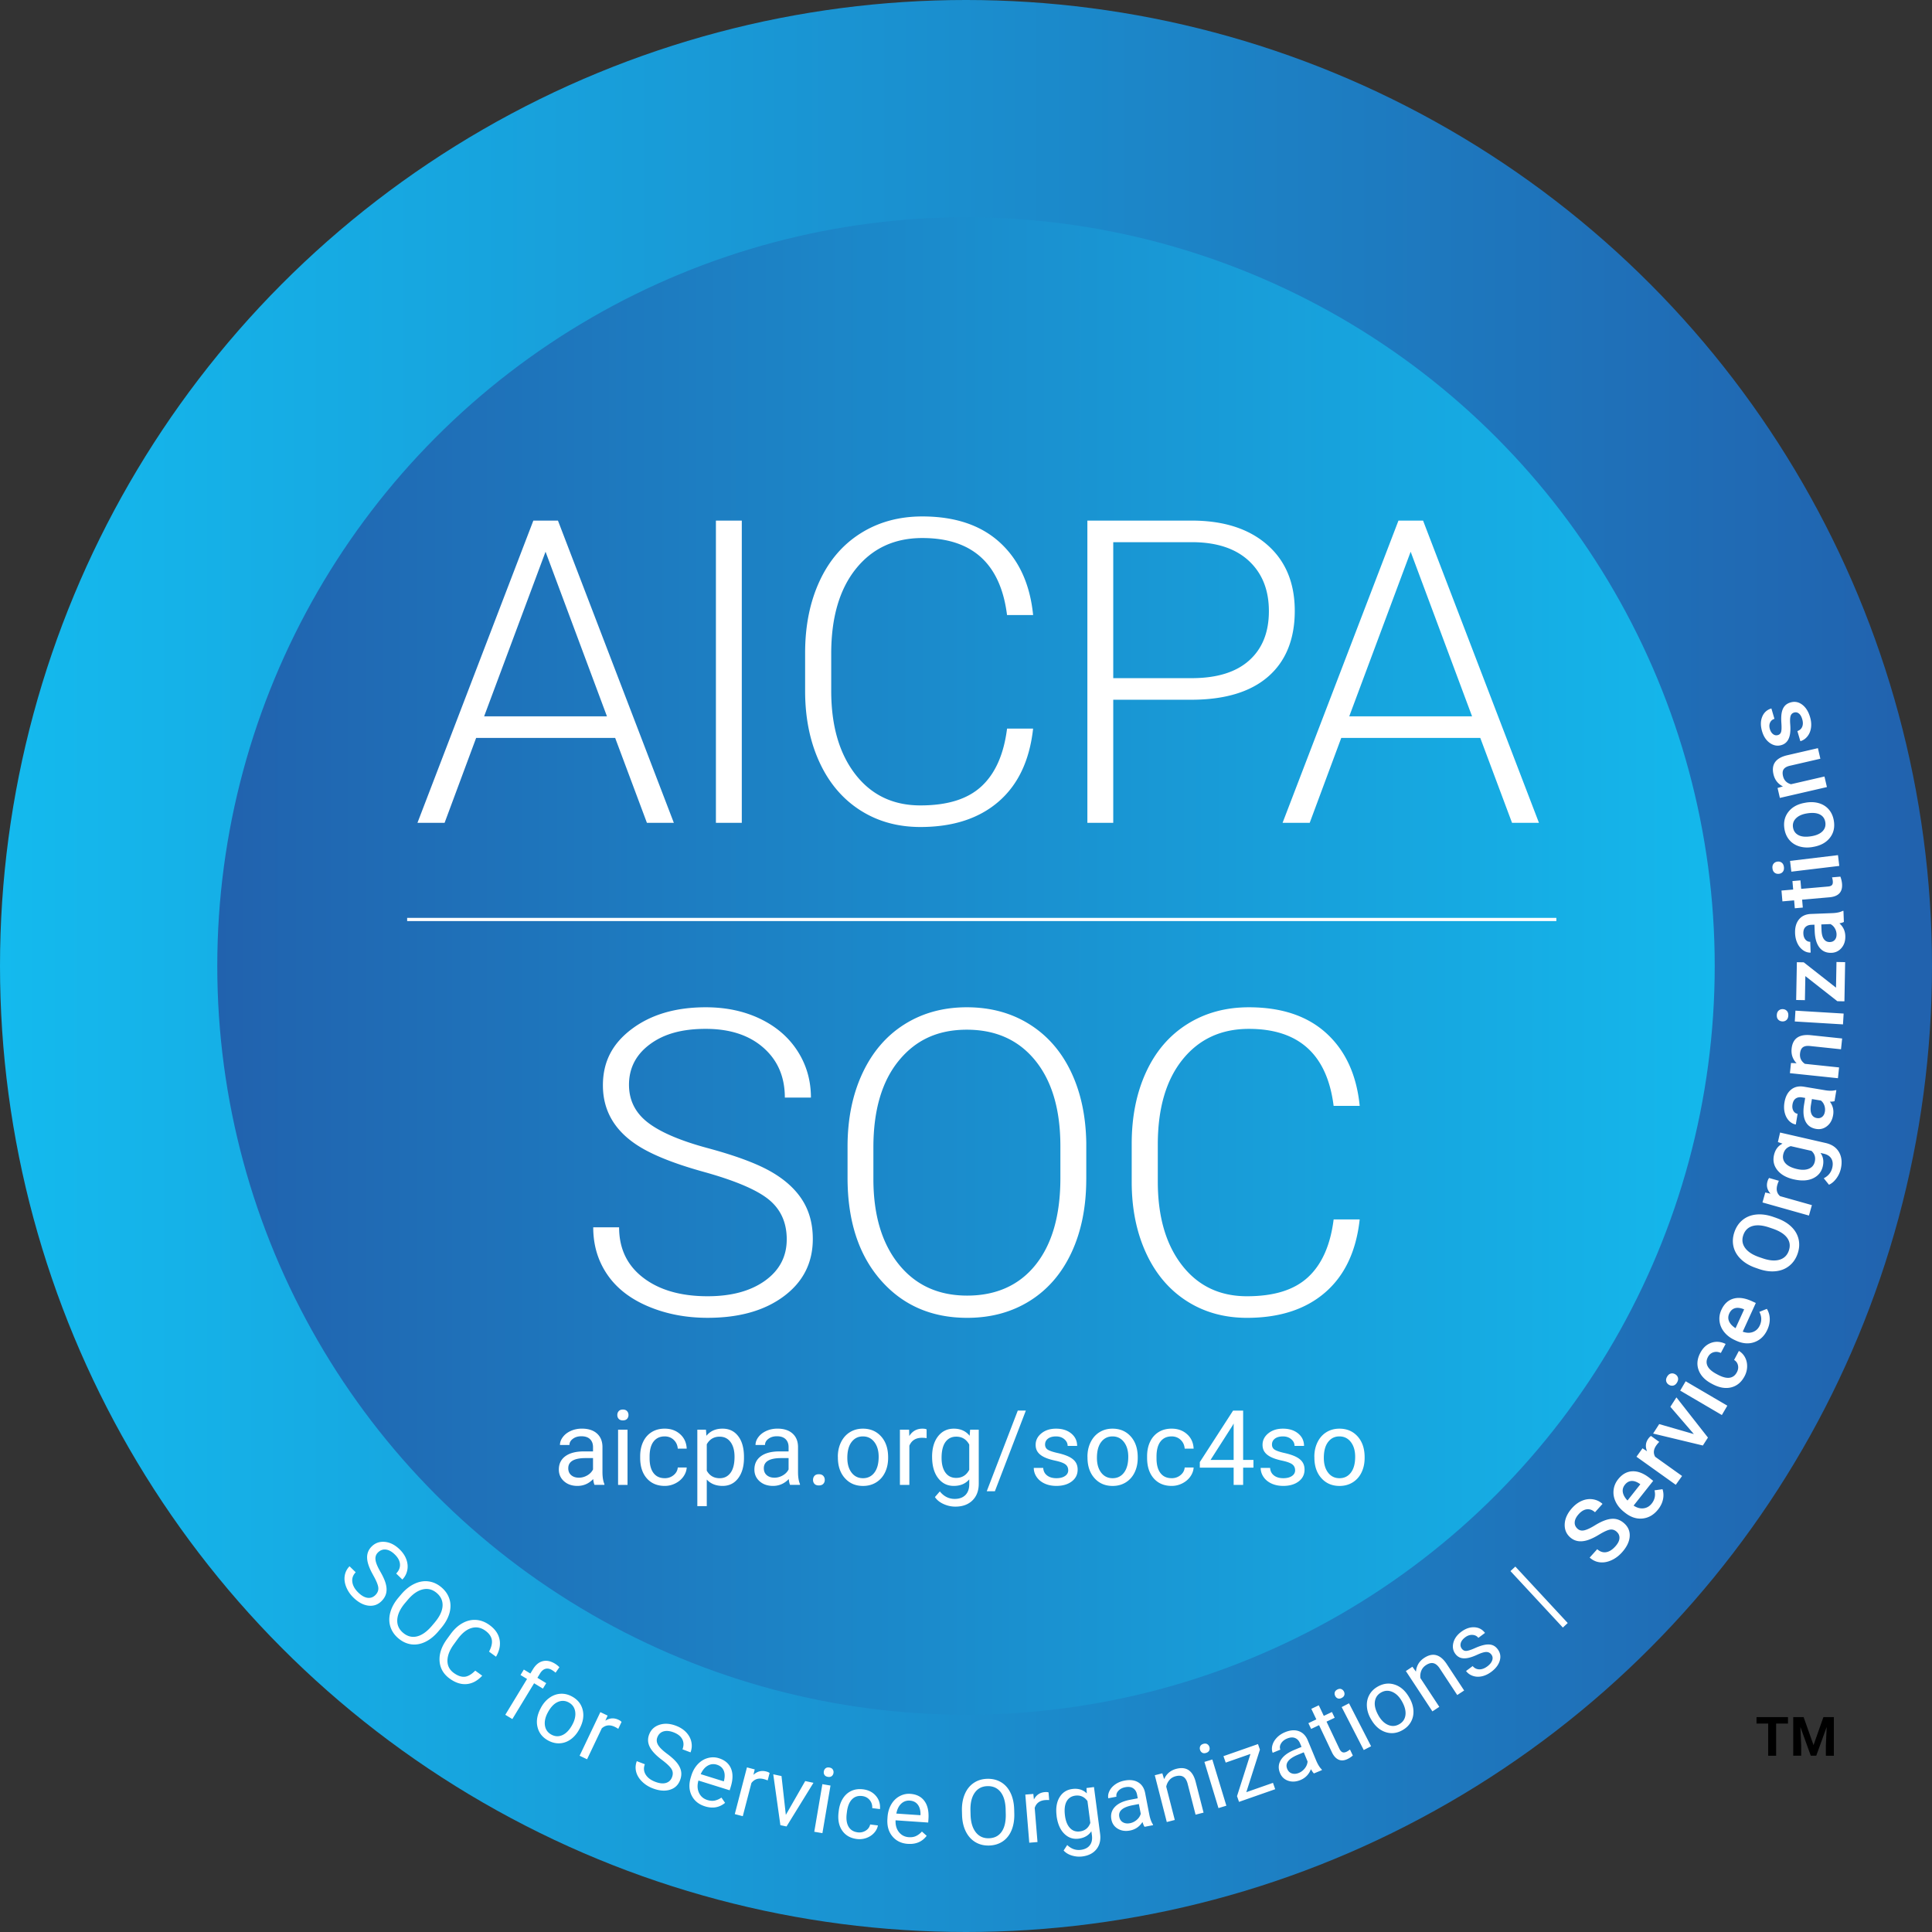 <svg xmlns="http://www.w3.org/2000/svg" viewBox="0 0 1208.94 1208.94"><rect x="0" y="0" width="1208.94" height="1208.94" fill="#333333" stroke="none"/><defs><linearGradient id="a" x1="0" x2="1201.6" y1="604.47" y2="604.47" gradientUnits="userSpaceOnUse"><stop offset="0" stop-color="#14baee"/><stop offset="1" stop-color="#2162ae"/></linearGradient><linearGradient id="b" x1="135.96" x2="1072.99" y1="604.47" y2="604.47" gradientUnits="userSpaceOnUse"><stop offset="0" stop-color="#2162ae"/><stop offset="1" stop-color="#14b8ec"/></linearGradient></defs><circle cx="604.47" cy="604.47" r="604.47" style="fill:url(#a);stroke-width:0"/><circle cx="604.47" cy="604.47" r="468.51" style="fill:url(#b);stroke-width:0"/><path d="M384.94 461.76h-87l-19.74 53.13h-16.98l72.52-189.13h15.4l72.52 189.13h-16.85l-19.87-53.13Zm-82-13.51h76.86l-38.43-103.01-38.43 103.01ZM464.17 514.89h-16.19V325.76h16.19v189.13ZM646.46 455.92c-2.19 19.92-9.41 35.16-21.65 45.72-12.24 10.57-28.54 15.85-48.89 15.85-14.21 0-26.78-3.51-37.71-10.52-10.92-7.01-19.37-16.95-25.33-29.81-5.97-12.86-9-27.56-9.08-44.1v-24.55c0-16.8 2.98-31.7 8.95-44.69 5.97-12.99 14.54-23.01 25.73-30.07 11.19-7.06 24.06-10.59 38.63-10.59 20.53 0 36.74 5.46 48.63 16.37s18.8 26.02 20.73 45.33h-16.32c-4.04-32.13-21.72-48.19-53.04-48.19-17.37 0-31.21 6.41-41.52 19.24-10.31 12.83-15.46 30.55-15.46 53.17v23.14c0 21.84 5.02 39.26 15.07 52.26s23.62 19.5 40.73 19.5 29.7-4 38.3-12.02c8.6-8.01 13.91-20.02 15.93-36.05h16.32ZM696.61 437.86v77.03h-16.19V325.76h65.28c19.92 0 35.64 5.02 47.18 15.07s17.31 23.86 17.31 41.44-5.55 31.46-16.65 41.11c-11.1 9.66-27.18 14.48-48.24 14.48h-48.7Zm0-13.51h49.09c15.71 0 27.68-3.69 35.93-11.06 8.25-7.37 12.37-17.65 12.37-30.83s-4.1-23.52-12.31-31.29c-8.21-7.76-19.85-11.73-34.94-11.9h-50.14v85.08ZM926.28 461.76h-87l-19.74 53.13h-16.98l72.52-189.13h15.4L963 514.89h-16.85l-19.87-53.13Zm-82-13.51h76.86l-38.43-103.01-38.43 103.01ZM492.3 775.53c0-10.48-3.73-18.77-11.19-24.88-7.46-6.11-21.1-11.91-40.93-17.41s-34.31-11.5-43.43-17.99c-12.99-9.18-19.48-21.22-19.48-36.11s6.03-26.22 18.1-35.27c12.06-9.05 27.48-13.57 46.26-13.57 12.72 0 24.11 2.43 34.15 7.27 10.05 4.85 17.83 11.61 23.36 20.26 5.53 8.66 8.29 18.32 8.29 28.97h-16.32c0-12.94-4.47-23.34-13.42-31.2-8.95-7.86-20.97-11.79-36.06-11.79s-26.32 3.23-35.01 9.69c-8.69 6.46-13.03 14.9-13.03 25.3 0 9.63 3.9 17.48 11.71 23.55 7.81 6.07 20.31 11.43 37.51 16.07 17.2 4.64 30.23 9.45 39.09 14.43 8.86 4.98 15.53 10.93 20 17.86 4.47 6.93 6.71 15.11 6.71 24.55 0 14.9-6.03 26.85-18.1 35.85-12.06 9.01-27.97 13.51-47.71 13.51-13.51 0-25.91-2.38-37.18-7.14-11.28-4.76-19.83-11.43-25.66-20-5.84-8.57-8.75-18.4-8.75-29.49h16.19c0 13.34 5.04 23.86 15.13 31.57 10.09 7.71 23.51 11.56 40.27 11.56 14.92 0 26.89-3.25 35.93-9.74 9.04-6.5 13.56-15.11 13.56-25.85ZM679.72 737.73c0 17.41-3.05 32.69-9.15 45.85-6.1 13.16-14.81 23.3-26.12 30.4-11.32 7.1-24.39 10.65-39.22 10.65-22.37 0-40.45-7.9-54.22-23.71-13.78-15.8-20.66-37.13-20.66-63.97v-19.48c0-17.23 3.09-32.5 9.28-45.79 6.19-13.29 14.94-23.51 26.26-30.66 11.32-7.14 24.35-10.72 39.09-10.72s27.75 3.51 39.02 10.52c11.27 7.01 19.98 16.93 26.12 29.75 6.14 12.82 9.34 27.67 9.61 44.55v22.6Zm-16.19-20.53c0-22.78-5.22-40.61-15.66-53.52-10.44-12.9-24.74-19.35-42.91-19.35s-32 6.47-42.58 19.42c-10.57 12.95-15.86 31.03-15.86 54.23v19.74c0 22.43 5.26 40.2 15.79 53.32 10.53 13.12 24.83 19.68 42.91 19.68s32.64-6.47 42.91-19.42c10.27-12.95 15.4-30.98 15.4-54.1v-20ZM850.82 763.06c-2.19 19.92-9.41 35.16-21.65 45.72-12.24 10.57-28.54 15.85-48.89 15.85-14.21 0-26.78-3.51-37.71-10.52-10.92-7.01-19.37-16.95-25.33-29.81-5.97-12.86-9-27.56-9.08-44.1v-24.55c0-16.8 2.98-31.7 8.95-44.69 5.97-12.99 14.54-23.01 25.73-30.07 11.19-7.06 24.06-10.59 38.63-10.59 20.53 0 36.74 5.46 48.63 16.37s18.8 26.02 20.73 45.33h-16.32c-4.04-32.13-21.72-48.19-53.04-48.19-17.37 0-31.21 6.41-41.52 19.24-10.31 12.83-15.46 30.55-15.46 53.17v23.14c0 21.84 5.02 39.26 15.07 52.26s23.62 19.5 40.73 19.5 29.7-4 38.3-12.02c8.6-8.01 13.91-20.02 15.93-36.05h16.32ZM372.01 929.16c-.34-.68-.62-1.89-.83-3.64-2.75 2.85-6.03 4.28-9.84 4.28-3.41 0-6.2-.96-8.38-2.89-2.18-1.93-3.27-4.37-3.27-7.33 0-3.6 1.37-6.39 4.1-8.38 2.74-1.99 6.58-2.99 11.54-2.99h5.75v-2.71c0-2.06-.62-3.71-1.85-4.93-1.24-1.22-3.06-1.84-5.46-1.84-2.11 0-3.88.53-5.3 1.6-1.43 1.06-2.14 2.35-2.14 3.86h-5.94c0-1.72.61-3.39 1.84-5 1.22-1.61 2.88-2.88 4.98-3.82 2.1-.94 4.4-1.41 6.91-1.41 3.98 0 7.1 1 9.36 2.99 2.26 1.99 3.43 4.73 3.51 8.22v15.9c0 3.17.4 5.7 1.21 7.57v.51H372Zm-9.81-4.5c1.85 0 3.61-.48 5.27-1.44 1.66-.96 2.86-2.2 3.61-3.74v-7.09h-4.63c-7.24 0-10.86 2.12-10.86 6.36 0 1.85.62 3.3 1.85 4.34s2.82 1.56 4.76 1.56ZM386.28 885.44c0-.96.29-1.77.88-2.43.58-.66 1.45-.99 2.6-.99s2.02.33 2.62.99c.6.66.89 1.47.89 2.43s-.3 1.76-.89 2.4c-.6.64-1.47.96-2.62.96s-2.02-.32-2.6-.96c-.59-.64-.88-1.44-.88-2.4Zm6.39 43.72h-5.91v-34.55h5.91v34.55ZM415.98 924.98c2.11 0 3.95-.64 5.52-1.92s2.45-2.87 2.62-4.79h5.59c-.11 1.98-.79 3.86-2.04 5.65s-2.93 3.21-5.03 4.28-4.32 1.6-6.66 1.6c-4.71 0-8.45-1.57-11.22-4.71s-4.17-7.44-4.17-12.89v-.99c0-3.36.62-6.35 1.85-8.97 1.23-2.62 3.01-4.65 5.32-6.1 2.31-1.45 5.04-2.17 8.19-2.17 3.88 0 7.09 1.16 9.66 3.48 2.57 2.32 3.93 5.33 4.1 9.04h-5.59c-.17-2.24-1.02-4.07-2.54-5.51-1.52-1.44-3.4-2.16-5.64-2.16-3 0-5.33 1.08-6.98 3.24s-2.47 5.29-2.47 9.37v1.12c0 3.98.82 7.05 2.46 9.2 1.64 2.15 3.98 3.22 7.03 3.22ZM465.54 912.27c0 5.26-1.2 9.5-3.61 12.71-2.41 3.21-5.66 4.82-9.77 4.82s-7.49-1.33-9.9-3.99v16.64h-5.91v-47.84h5.4l.29 3.83c2.41-2.98 5.75-4.47 10.03-4.47s7.43 1.56 9.85 4.69c2.42 3.13 3.62 7.48 3.62 13.06v.54Zm-5.91-.67c0-3.9-.83-6.97-2.49-9.23-1.66-2.26-3.94-3.38-6.83-3.38-3.58 0-6.26 1.59-8.05 4.76v16.51c1.77 3.15 4.47 4.73 8.11 4.73 2.83 0 5.08-1.12 6.75-3.37s2.51-5.58 2.51-10.01ZM494.38 929.16c-.34-.68-.62-1.89-.83-3.64-2.75 2.85-6.03 4.28-9.84 4.28-3.41 0-6.2-.96-8.38-2.89-2.18-1.93-3.27-4.37-3.27-7.33 0-3.6 1.37-6.39 4.1-8.38 2.73-1.99 6.58-2.99 11.54-2.99h5.75v-2.71c0-2.06-.62-3.71-1.85-4.93-1.24-1.22-3.06-1.84-5.46-1.84-2.11 0-3.88.53-5.3 1.6-1.43 1.06-2.14 2.35-2.14 3.86h-5.94c0-1.72.61-3.39 1.84-5 1.22-1.61 2.88-2.88 4.98-3.82 2.1-.94 4.4-1.41 6.91-1.41 3.98 0 7.1 1 9.36 2.99 2.26 1.99 3.43 4.73 3.51 8.22v15.9c0 3.17.4 5.7 1.21 7.57v.51h-6.2Zm-9.81-4.5c1.85 0 3.61-.48 5.27-1.44 1.66-.96 2.86-2.2 3.61-3.74v-7.09h-4.63c-7.24 0-10.86 2.12-10.86 6.36 0 1.85.62 3.3 1.85 4.34s2.82 1.56 4.76 1.56ZM508.75 926.06c0-1.02.3-1.87.91-2.55.61-.68 1.52-1.02 2.73-1.02s2.13.34 2.76 1.02c.63.68.94 1.53.94 2.55s-.31 1.8-.94 2.46-1.55.99-2.76.99-2.12-.33-2.73-.99-.91-1.48-.91-2.46ZM524.27 911.57c0-3.38.67-6.43 2-9.13 1.33-2.7 3.18-4.79 5.56-6.26 2.37-1.47 5.08-2.2 8.13-2.2 4.7 0 8.51 1.63 11.42 4.89s4.36 7.59 4.36 13v.42c0 3.36-.64 6.38-1.93 9.05s-3.13 4.75-5.52 6.24c-2.39 1.49-5.15 2.24-8.25 2.24-4.68 0-8.48-1.63-11.38-4.89-2.91-3.26-4.36-7.57-4.36-12.93v-.42Zm5.94.7c0 3.83.89 6.91 2.67 9.23s4.16 3.48 7.14 3.48 5.39-1.18 7.15-3.53c1.77-2.35 2.65-5.65 2.65-9.88 0-3.79-.9-6.86-2.7-9.21-1.8-2.35-4.19-3.53-7.17-3.53s-5.27 1.16-7.06 3.48-2.68 5.64-2.68 9.96ZM579.83 899.91c-.89-.15-1.86-.22-2.91-.22-3.88 0-6.5 1.65-7.89 4.95v24.53h-5.91v-34.55h5.75l.1 3.99c1.94-3.09 4.68-4.63 8.24-4.63 1.15 0 2.02.15 2.62.45v5.49ZM583.25 911.6c0-5.39 1.25-9.67 3.74-12.85 2.49-3.18 5.79-4.77 9.9-4.77s7.5 1.49 9.87 4.47l.29-3.83h5.4v33.72c0 4.47-1.33 7.99-3.98 10.57s-6.21 3.86-10.68 3.86c-2.49 0-4.93-.53-7.31-1.6-2.38-1.06-4.21-2.52-5.46-4.38l3.07-3.54c2.53 3.13 5.63 4.69 9.29 4.69 2.87 0 5.11-.81 6.72-2.43s2.41-3.9 2.41-6.83v-2.97c-2.36 2.73-5.59 4.09-9.68 4.09s-7.32-1.63-9.82-4.89-3.75-7.7-3.75-13.32Zm5.94.67c0 3.9.8 6.96 2.39 9.18s3.83 3.34 6.71 3.34c3.73 0 6.46-1.69 8.21-5.08v-15.78c-1.81-3.3-4.52-4.95-8.14-4.95-2.88 0-5.12 1.12-6.74 3.35-1.62 2.24-2.43 5.55-2.43 9.93ZM622.53 933.15h-5.08l19.42-50.49h5.05l-19.38 50.49ZM668.42 920c0-1.6-.6-2.84-1.8-3.72-1.2-.88-3.3-1.64-6.29-2.28-2.99-.64-5.37-1.41-7.12-2.3-1.76-.89-3.06-1.96-3.9-3.19s-1.26-2.7-1.26-4.41c0-2.83 1.2-5.23 3.59-7.18 2.4-1.96 5.46-2.94 9.18-2.94 3.92 0 7.09 1.01 9.53 3.03 2.44 2.02 3.66 4.61 3.66 7.76h-5.94c0-1.62-.69-3.01-2.06-4.18s-3.1-1.76-5.19-1.76-3.83.47-5.05 1.4c-1.21.94-1.82 2.16-1.82 3.67 0 1.43.56 2.5 1.69 3.23 1.13.72 3.17 1.42 6.12 2.08 2.95.66 5.34 1.45 7.17 2.36 1.83.92 3.19 2.02 4.07 3.31.88 1.29 1.33 2.86 1.33 4.71 0 3.09-1.24 5.56-3.7 7.42-2.47 1.86-5.67 2.79-9.61 2.79-2.77 0-5.22-.49-7.34-1.47-2.13-.98-3.8-2.35-5-4.1-1.2-1.76-1.8-3.66-1.8-5.7h5.91c.11 1.98.9 3.55 2.38 4.71 1.48 1.16 3.43 1.74 5.86 1.74 2.24 0 4.03-.45 5.38-1.36 1.35-.9 2.03-2.11 2.03-3.62ZM680.46 911.57c0-3.38.67-6.43 2-9.13 1.33-2.7 3.18-4.79 5.56-6.26 2.37-1.47 5.08-2.2 8.13-2.2 4.7 0 8.51 1.63 11.42 4.89s4.36 7.59 4.36 13v.42c0 3.36-.64 6.38-1.93 9.05s-3.13 4.75-5.52 6.24c-2.39 1.49-5.15 2.24-8.25 2.24-4.68 0-8.48-1.63-11.38-4.89-2.91-3.26-4.36-7.57-4.36-12.93v-.42Zm5.94.7c0 3.83.89 6.91 2.67 9.23s4.16 3.48 7.14 3.48 5.39-1.18 7.15-3.53c1.77-2.35 2.65-5.65 2.65-9.88 0-3.79-.9-6.86-2.7-9.21-1.8-2.35-4.19-3.53-7.17-3.53s-5.27 1.16-7.06 3.48-2.68 5.64-2.68 9.96ZM733.18 924.98c2.11 0 3.95-.64 5.52-1.92s2.45-2.87 2.62-4.79h5.59c-.11 1.98-.79 3.86-2.04 5.65s-2.93 3.21-5.03 4.28-4.32 1.6-6.66 1.6c-4.71 0-8.45-1.57-11.22-4.71s-4.17-7.44-4.17-12.89v-.99c0-3.36.62-6.35 1.85-8.97 1.23-2.62 3.01-4.65 5.32-6.1 2.31-1.45 5.04-2.17 8.19-2.17 3.88 0 7.09 1.16 9.66 3.48 2.57 2.32 3.93 5.33 4.1 9.04h-5.59c-.17-2.24-1.02-4.07-2.54-5.51-1.52-1.44-3.4-2.16-5.64-2.16-3 0-5.33 1.08-6.98 3.24s-2.47 5.29-2.47 9.37v1.12c0 3.98.82 7.05 2.46 9.2 1.64 2.15 3.98 3.22 7.03 3.22ZM777.89 913.55h6.45v4.82h-6.45v10.79h-5.94v-10.79h-21.17v-3.48l20.82-32.22h6.29v30.88Zm-20.41 0h14.47v-22.8l-.7 1.28-13.76 21.52ZM810.4 920c0-1.6-.6-2.84-1.8-3.72-1.2-.88-3.3-1.64-6.29-2.28-2.99-.64-5.37-1.41-7.12-2.3-1.76-.89-3.06-1.96-3.9-3.19s-1.26-2.7-1.26-4.41c0-2.83 1.2-5.23 3.59-7.18 2.4-1.96 5.46-2.94 9.18-2.94 3.92 0 7.09 1.01 9.53 3.03 2.44 2.02 3.66 4.61 3.66 7.76h-5.94c0-1.62-.69-3.01-2.06-4.18s-3.1-1.76-5.19-1.76-3.83.47-5.05 1.4c-1.21.94-1.82 2.16-1.82 3.67 0 1.43.56 2.5 1.69 3.23 1.13.72 3.17 1.42 6.12 2.08 2.95.66 5.34 1.45 7.17 2.36 1.83.92 3.19 2.02 4.07 3.31.88 1.29 1.33 2.86 1.33 4.71 0 3.09-1.24 5.56-3.7 7.42-2.47 1.86-5.67 2.79-9.61 2.79-2.77 0-5.22-.49-7.34-1.47-2.13-.98-3.8-2.35-5-4.1-1.2-1.76-1.8-3.66-1.8-5.7h5.91c.11 1.98.9 3.55 2.38 4.71 1.48 1.16 3.43 1.74 5.86 1.74 2.24 0 4.03-.45 5.38-1.36 1.35-.9 2.03-2.11 2.03-3.62ZM822.44 911.57c0-3.38.67-6.43 2-9.13 1.33-2.7 3.18-4.79 5.56-6.26 2.37-1.47 5.08-2.2 8.13-2.2 4.7 0 8.51 1.63 11.42 4.89s4.36 7.59 4.36 13v.42c0 3.36-.64 6.38-1.93 9.05s-3.13 4.75-5.52 6.24c-2.39 1.49-5.15 2.24-8.25 2.24-4.68 0-8.48-1.63-11.38-4.89-2.91-3.26-4.36-7.57-4.36-12.93v-.42Zm5.94.7c0 3.83.89 6.91 2.67 9.23s4.16 3.48 7.14 3.48 5.39-1.18 7.15-3.53c1.77-2.35 2.65-5.65 2.65-9.88 0-3.79-.9-6.86-2.7-9.21-1.8-2.35-4.19-3.53-7.17-3.53s-5.27 1.16-7.06 3.48-2.68 5.64-2.68 9.96ZM233.52 985.63c-2.37-4.16-3.63-7.65-3.79-10.5-.16-2.84.75-5.28 2.73-7.3 2.23-2.29 5-3.3 8.29-3.01 3.29.29 6.41 1.86 9.34 4.72 2 1.95 3.41 4.07 4.22 6.37.81 2.3.99 4.55.52 6.75s-1.48 4.1-3.06 5.72l-3.86-3.76c1.72-1.77 2.51-3.7 2.38-5.8-.14-2.1-1.22-4.15-3.26-6.13-1.89-1.84-3.78-2.87-5.65-3.06-1.87-.2-3.53.44-4.98 1.93-1.16 1.19-1.64 2.68-1.43 4.49.21 1.8 1.19 4.22 2.94 7.26 1.76 3.04 2.92 5.63 3.49 7.79.57 2.15.65 4.09.24 5.83-.41 1.74-1.33 3.34-2.77 4.82-2.3 2.36-5.06 3.35-8.28 2.98-3.22-.37-6.38-2.06-9.46-5.06-2-1.95-3.49-4.15-4.48-6.61-.99-2.46-1.3-4.81-.94-7.06.36-2.25 1.36-4.22 3.01-5.91l3.86 3.76c-1.71 1.76-2.42 3.78-2.11 6.07.31 2.29 1.55 4.49 3.72 6.61 2.03 1.97 3.98 3.07 5.87 3.3 1.89.23 3.52-.38 4.91-1.8 1.39-1.43 1.97-3.02 1.73-4.77s-1.3-4.29-3.19-7.61ZM274.34 1020.76c-2.57 3.04-5.33 5.26-8.27 6.66s-5.86 1.9-8.74 1.51c-2.89-.4-5.58-1.65-8.08-3.77-2.44-2.07-4.1-4.5-4.98-7.3-.87-2.8-.89-5.75-.05-8.86.84-3.11 2.48-6.14 4.93-9.09l1.89-2.24c2.53-2.98 5.28-5.18 8.25-6.59s5.92-1.92 8.85-1.53c2.92.39 5.61 1.62 8.05 3.69 2.49 2.11 4.17 4.56 5.05 7.37.88 2.81.87 5.78-.04 8.93-.91 3.15-2.64 6.23-5.21 9.26l-1.66 1.96Zm-2.37-5.45c3.12-3.68 4.77-7.13 4.96-10.35.19-3.22-1.04-5.95-3.7-8.2-2.59-2.19-5.46-2.93-8.6-2.22-3.15.71-6.23 2.8-9.23 6.26l-1.93 2.28c-3.02 3.57-4.64 7-4.87 10.31-.23 3.31.97 6.07 3.6 8.3 2.64 2.24 5.5 3.01 8.58 2.31 3.08-.7 6.16-2.83 9.25-6.38l1.95-2.3ZM301.75 1048.55c-2.94 3.18-6.17 4.93-9.71 5.25-3.54.32-7.09-.83-10.68-3.44-3.88-2.83-5.98-6.48-6.3-10.97-.31-4.49 1.23-9.06 4.62-13.73l2.3-3.16c2.22-3.06 4.72-5.35 7.5-6.87s5.62-2.18 8.53-1.96c2.91.21 5.67 1.28 8.31 3.2 3.49 2.54 5.58 5.55 6.27 9.04.69 3.48-.05 7.07-2.21 10.77l-4.36-3.17c1.54-2.9 2.1-5.4 1.71-7.49-.4-2.09-1.73-3.96-3.99-5.6-2.77-2.02-5.69-2.57-8.75-1.67-3.06.9-5.97 3.25-8.72 7.03l-2.32 3.19c-2.6 3.57-3.92 6.95-3.96 10.14-.04 3.19 1.27 5.76 3.95 7.72 2.41 1.75 4.65 2.55 6.73 2.4 2.08-.16 4.32-1.43 6.71-3.84l4.36 3.17ZM316.19 1073.02l13.61-22.41-4.08-2.48 2.07-3.41 4.08 2.48 1.61-2.65c1.68-2.77 3.72-4.46 6.12-5.07 2.4-.61 4.95-.1 7.65 1.54 1.02.62 1.95 1.37 2.79 2.24l-2.4 3.42c-.66-.6-1.41-1.15-2.26-1.66-1.43-.87-2.79-1.12-4.08-.76-1.29.36-2.41 1.33-3.36 2.89l-1.66 2.73 5.51 3.35-2.07 3.41-5.51-3.35-13.61 22.41-4.42-2.68ZM338.5 1068.58c1.41-2.61 3.18-4.67 5.33-6.2 2.15-1.53 4.44-2.36 6.88-2.51s4.83.41 7.17 1.68c3.62 1.95 5.87 4.79 6.76 8.5.88 3.71.21 7.65-2.04 11.81l-.17.32c-1.4 2.59-3.14 4.64-5.24 6.17-2.1 1.52-4.38 2.36-6.84 2.51-2.46.15-4.89-.42-7.28-1.71-3.6-1.94-5.85-4.77-6.73-8.49-.89-3.71-.21-7.63 2.01-11.76l.17-.32Zm4.28 3.01c-1.59 2.95-2.18 5.69-1.78 8.21.41 2.52 1.75 4.4 4.05 5.64 2.31 1.25 4.63 1.33 6.97.25s4.38-3.25 6.14-6.51c1.57-2.92 2.16-5.65 1.75-8.21-.41-2.56-1.76-4.45-4.05-5.69-2.25-1.21-4.54-1.29-6.88-.25s-4.41 3.23-6.2 6.55ZM386.87 1081.82c-.65-.45-1.39-.88-2.21-1.27-3.06-1.46-5.76-1.14-8.09.94l-9.21 19.37-4.67-2.22 12.98-27.28 4.54 2.16-1.42 3.19c2.69-1.71 5.44-1.9 8.24-.56.91.43 1.54.88 1.9 1.34l-2.06 4.34ZM414.23 1101.26c-3.83-2.87-6.37-5.58-7.64-8.13-1.27-2.55-1.4-5.14-.39-7.79 1.14-2.99 3.28-5.01 6.42-6.05s6.62-.84 10.45.62c2.61 1 4.74 2.39 6.4 4.18 1.66 1.79 2.71 3.78 3.16 5.99.45 2.2.27 4.35-.54 6.46l-5.03-1.92c.88-2.3.84-4.39-.12-6.27s-2.77-3.32-5.43-4.34c-2.47-.94-4.6-1.13-6.4-.57-1.8.56-3.07 1.81-3.8 3.74-.59 1.55-.44 3.11.47 4.69.9 1.57 2.76 3.4 5.58 5.5 2.82 2.09 4.92 4.01 6.29 5.76 1.38 1.75 2.22 3.5 2.54 5.26.32 1.75.11 3.6-.63 5.53-1.17 3.08-3.31 5.09-6.42 6.02-3.11.94-6.67.64-10.69-.89-2.61-1-4.85-2.42-6.73-4.29-1.88-1.86-3.1-3.9-3.66-6.1-.56-2.21-.42-4.42.42-6.62l5.04 1.92c-.88 2.29-.72 4.43.47 6.41 1.19 1.98 3.2 3.51 6.04 4.59 2.64 1.01 4.88 1.24 6.7.7 1.82-.54 3.08-1.74 3.79-3.6s.61-3.55-.31-5.06c-.92-1.52-2.9-3.42-5.95-5.72ZM441.11 1130.3c-3.91-1.22-6.69-3.5-8.34-6.83-1.65-3.33-1.8-7.15-.46-11.45l.28-.91c.89-2.86 2.24-5.24 4.03-7.15 1.79-1.91 3.87-3.19 6.23-3.85 2.36-.66 4.69-.63 6.98.09 3.75 1.17 6.28 3.32 7.59 6.43 1.31 3.12 1.24 6.98-.19 11.58l-.64 2.05-19.54-6.1c-.82 2.86-.7 5.42.34 7.67s2.79 3.75 5.24 4.52c1.74.54 3.33.65 4.76.32 1.43-.33 2.78-.95 4.05-1.83l2.28 3.29c-3.58 2.96-7.78 3.69-12.61 2.18Zm7.45-26.05c-1.99-.62-3.89-.42-5.69.61-1.8 1.03-3.27 2.79-4.41 5.31l14.45 4.51.12-.37c.64-2.55.57-4.7-.21-6.46-.78-1.75-2.2-2.95-4.26-3.6ZM480.37 1114.1c-.72-.32-1.53-.6-2.41-.83-3.28-.85-5.87-.04-7.77 2.45l-5.4 20.75-5-1.3 7.61-29.24 4.86 1.27-.8 3.4c2.32-2.18 4.98-2.89 7.99-2.1.97.25 1.68.57 2.12.96l-1.21 4.65ZM491.74 1135.64l12.12-21.15 5.16 1.09-16.85 27.32-3.85-.81-4.46-31.82 5.16 1.09 2.71 24.29ZM514.62 1147.08l-5.09-.86 5.06-29.79 5.09.87-5.06 29.79Zm.89-38.62c.14-.82.51-1.48 1.11-1.96.6-.48 1.4-.64 2.39-.47.99.17 1.7.58 2.11 1.24.42.66.56 1.4.42 2.22-.14.83-.51 1.47-1.12 1.93-.61.46-1.41.61-2.4.44-.99-.17-1.69-.57-2.1-1.21-.41-.64-.55-1.37-.41-2.19ZM536.7 1146.58c1.83.23 3.5-.12 5-1.06 1.51-.94 2.44-2.22 2.8-3.87l4.85.61c-.31 1.71-1.11 3.27-2.39 4.68-1.29 1.41-2.9 2.47-4.83 3.16-1.94.69-3.92.91-5.95.65-4.08-.52-7.16-2.29-9.22-5.32-2.07-3.03-2.8-6.91-2.2-11.63l.11-.86c.37-2.92 1.23-5.45 2.59-7.58 1.36-2.14 3.12-3.71 5.28-4.71s4.61-1.33 7.34-.99c3.36.42 6.03 1.79 8 4.08 1.97 2.29 2.83 5.06 2.57 8.29l-4.85-.61c.1-1.96-.43-3.64-1.6-5.06-1.16-1.41-2.71-2.24-4.65-2.49-2.6-.33-4.74.35-6.41 2.05s-2.73 4.31-3.18 7.86l-.12.97c-.44 3.46-.06 6.2 1.12 8.25 1.19 2.05 3.1 3.24 5.74 3.57ZM568.11 1153.8c-4.09-.28-7.32-1.85-9.7-4.71-2.38-2.86-3.42-6.54-3.11-11.03l.06-.95c.21-2.99.96-5.62 2.26-7.89 1.3-2.27 3.03-4 5.17-5.19 2.14-1.19 4.41-1.7 6.81-1.54 3.92.27 6.88 1.77 8.87 4.5 2 2.73 2.83 6.5 2.5 11.31l-.15 2.15-20.42-1.4c-.13 2.98.57 5.44 2.11 7.38s3.59 3 6.15 3.18c1.82.12 3.39-.14 4.7-.8s2.49-1.56 3.52-2.73l2.98 2.67c-2.79 3.71-6.71 5.39-11.76 5.04Zm1.21-27.07c-2.08-.14-3.88.5-5.39 1.91-1.52 1.42-2.53 3.48-3.06 6.19l15.1 1.03.03-.39c.03-2.63-.54-4.71-1.7-6.23-1.17-1.53-2.82-2.36-4.98-2.51ZM634.69 1134.84c.1 3.98-.48 7.48-1.74 10.48s-3.1 5.32-5.52 6.94c-2.42 1.62-5.26 2.48-8.54 2.57-3.2.08-6.06-.63-8.57-2.14-2.52-1.51-4.49-3.7-5.94-6.58-1.44-2.88-2.23-6.23-2.37-10.06l-.08-2.93c-.1-3.91.49-7.38 1.77-10.41 1.28-3.03 3.14-5.37 5.59-7.03 2.44-1.66 5.27-2.52 8.47-2.6 3.26-.08 6.15.63 8.67 2.14 2.52 1.51 4.5 3.74 5.91 6.69 1.42 2.95 2.17 6.41 2.28 10.38l.07 2.57Zm-5.4-2.49c-.12-4.82-1.19-8.49-3.19-11.02-2-2.53-4.74-3.75-8.22-3.66-3.39.09-6.02 1.44-7.9 4.07-1.88 2.63-2.79 6.23-2.73 10.81l.08 2.99c.12 4.67 1.2 8.32 3.23 10.94 2.03 2.62 4.77 3.89 8.21 3.8 3.46-.09 6.11-1.42 7.94-3.99 1.83-2.57 2.72-6.21 2.65-10.92l-.08-3.02ZM656.53 1126.39c-.79-.07-1.64-.06-2.55.01-3.38.28-5.55 1.9-6.52 4.88l1.75 21.37-5.15.42-2.47-30.11 5.01-.41.37 3.47c1.47-2.83 3.75-4.37 6.85-4.62 1-.08 1.77-.02 2.31.2l.39 4.79ZM661.18 1136.28c-.61-4.67-.02-8.53 1.78-11.57 1.8-3.04 4.48-4.8 8.04-5.26 3.65-.48 6.67.44 9.06 2.76l-.19-3.36 4.68-.61 3.83 29.24c.51 3.88-.24 7.08-2.25 9.62-2.01 2.54-4.95 4.06-8.82 4.56-2.16.28-4.33.1-6.52-.55-2.19-.65-3.93-1.71-5.23-3.17l2.25-3.42c2.55 2.43 5.42 3.43 8.59 3.01 2.49-.33 4.34-1.28 5.55-2.87 1.21-1.58 1.65-3.65 1.31-6.2l-.34-2.57c-1.74 2.63-4.38 4.18-7.93 4.64-3.51.46-6.53-.58-9.07-3.12s-4.13-6.25-4.77-11.12Zm5.23-.1c.44 3.38 1.48 5.94 3.12 7.69s3.7 2.46 6.19 2.13c3.23-.42 5.41-2.2 6.54-5.33l-1.79-13.68c-1.94-2.66-4.49-3.78-7.62-3.37-2.49.33-4.31 1.55-5.46 3.67-1.15 2.12-1.47 5.08-.98 8.88ZM716.22 1143.11c-.41-.53-.85-1.52-1.32-2.99-1.88 2.9-4.46 4.67-7.73 5.31-2.92.57-5.48.2-7.68-1.09-2.19-1.29-3.53-3.21-4.03-5.75-.6-3.09.12-5.71 2.13-7.88 2.02-2.16 5.16-3.66 9.42-4.48l4.94-.95-.45-2.33c-.34-1.77-1.15-3.08-2.41-3.93-1.26-.85-2.93-1.07-4.99-.67-1.81.35-3.24 1.1-4.29 2.25-1.05 1.15-1.45 2.37-1.2 3.67l-5.1.99c-.29-1.48-.04-3.01.75-4.6.78-1.58 2-2.95 3.64-4.1 1.64-1.15 3.55-1.94 5.7-2.35 3.42-.66 6.26-.32 8.53 1.01 2.27 1.33 3.73 3.49 4.38 6.48l2.64 13.65c.53 2.72 1.29 4.82 2.3 6.3l.08.44-5.32 1.03Zm-9.17-2.24c1.59-.31 3.02-1.01 4.29-2.11 1.27-1.1 2.09-2.37 2.48-3.81l-1.18-6.09-3.98.77c-6.21 1.2-8.97 3.62-8.27 7.26.31 1.59 1.08 2.73 2.31 3.42s2.68.88 4.34.55ZM727.33 1109.66l1.11 3.64c1.51-3.39 4.08-5.54 7.68-6.47 6.19-1.59 10.2 1.1 12.04 8.07l4.96 19.34-5 1.28-4.97-19.37c-.56-2.11-1.44-3.54-2.65-4.31-1.21-.77-2.81-.89-4.81-.38-1.62.42-2.94 1.21-3.94 2.39-1 1.18-1.67 2.56-1.99 4.14l5.35 20.85-5 1.28-7.51-29.27 4.73-1.21ZM750.92 1094.96c-.24-.8-.21-1.55.12-2.25.32-.7.96-1.2 1.93-1.49.96-.29 1.78-.24 2.44.16.67.4 1.12 1 1.37 1.8.24.8.2 1.54-.14 2.23s-.99 1.17-1.95 1.47-1.77.25-2.42-.14c-.65-.39-1.1-.98-1.34-1.78Zm16.47 34.95-4.94 1.5-8.79-28.91 4.94-1.5 8.79 28.91ZM779.88 1121.45l16.68-5.84 1.39 3.98-22.64 7.92-1.25-3.58 8.42-26.41-15.5 5.42-1.41-4.03 21.61-7.56 1.21 3.45-8.52 26.65ZM822.2 1109.72c-.5-.43-1.13-1.32-1.89-2.66-1.26 3.23-3.43 5.48-6.5 6.76-2.75 1.14-5.33 1.3-7.74.48-2.41-.82-4.11-2.43-5.1-4.82-1.21-2.9-1.04-5.62.5-8.15 1.54-2.53 4.31-4.62 8.32-6.29l4.64-1.93-.91-2.19c-.69-1.67-1.74-2.79-3.15-3.36-1.41-.57-3.08-.46-5.03.35-1.7.71-2.95 1.73-3.74 3.07-.79 1.34-.94 2.62-.43 3.84l-4.79 1.99c-.58-1.39-.64-2.94-.2-4.65.45-1.71 1.36-3.29 2.74-4.75 1.38-1.46 3.08-2.61 5.11-3.46 3.21-1.34 6.07-1.58 8.56-.73 2.49.85 4.36 2.67 5.6 5.46l5.34 12.84c1.07 2.56 2.24 4.46 3.52 5.7l.17.41-5 2.08Zm-9.43-.34c1.5-.62 2.75-1.6 3.77-2.93s1.57-2.74 1.66-4.23l-2.38-5.72-3.74 1.55c-5.84 2.43-8.05 5.36-6.63 8.78.62 1.5 1.61 2.46 2.95 2.88s2.8.32 4.37-.33ZM825.23 1067.09l3.13 6.61 5.1-2.42 1.71 3.61-5.1 2.42 8.04 16.95c.52 1.09 1.13 1.81 1.85 2.14.71.33 1.62.24 2.71-.28.54-.26 1.23-.71 2.08-1.36l1.78 3.76c-1.07.92-2.18 1.65-3.35 2.2-2.09.99-3.96 1.1-5.62.34-1.66-.76-3.04-2.3-4.14-4.62l-8.02-16.93-4.97 2.36-1.71-3.61 4.97-2.36-3.13-6.61 4.67-2.21ZM835.51 1061.26c-.38-.75-.48-1.49-.29-2.24s.73-1.35 1.63-1.81c.89-.46 1.71-.55 2.43-.28.73.28 1.28.79 1.67 1.53.38.75.47 1.48.26 2.22s-.76 1.33-1.65 1.79c-.89.46-1.7.56-2.41.3-.71-.26-1.26-.77-1.64-1.51Zm22.44 31.45-4.59 2.36-13.81-26.87 4.59-2.36 13.81 26.87ZM857.78 1075.58c-1.47-2.57-2.29-5.17-2.45-7.8-.17-2.63.33-5.02 1.5-7.16 1.16-2.15 2.9-3.88 5.21-5.2 3.57-2.04 7.17-2.46 10.79-1.25 3.62 1.21 6.61 3.86 8.96 7.97l.18.32c1.46 2.55 2.29 5.12 2.47 7.71s-.31 4.97-1.48 7.14-2.93 3.93-5.29 5.28c-3.55 2.04-7.14 2.45-10.76 1.24-3.62-1.21-6.6-3.85-8.93-7.92l-.18-.31Zm4.82-2.05c1.67 2.91 3.68 4.86 6.04 5.84 2.36.99 4.67.83 6.93-.46 2.28-1.3 3.58-3.23 3.89-5.79s-.44-5.44-2.28-8.65c-1.65-2.88-3.66-4.81-6.05-5.82-2.39-1-4.71-.86-6.97.44-2.21 1.27-3.49 3.17-3.84 5.71-.35 2.54.42 5.45 2.29 8.73ZM883.8 1042.95l2.23 3.08c.33-3.69 2.05-6.57 5.16-8.61 5.33-3.51 10-2.27 14.01 3.72l10.98 16.68-4.32 2.84-10.99-16.7c-1.21-1.81-2.51-2.88-3.9-3.21-1.39-.33-2.95.07-4.67 1.2-1.4.92-2.38 2.1-2.95 3.54-.57 1.44-.75 2.96-.54 4.57l11.83 17.99-4.32 2.84-16.61-25.24 4.08-2.69ZM933.26 1035.39c-.83-1.12-1.9-1.67-3.21-1.67-1.3.01-3.17.57-5.6 1.69s-4.5 1.82-6.19 2.11c-1.7.29-3.17.22-4.4-.2-1.23-.43-2.3-1.24-3.19-2.43-1.48-1.99-1.89-4.29-1.24-6.92.66-2.62 2.29-4.91 4.9-6.86 2.75-2.05 5.5-3 8.27-2.85 2.77.14 4.97 1.32 6.62 3.53l-4.16 3.1c-.84-1.13-2.05-1.75-3.63-1.86-1.57-.1-3.09.39-4.56 1.48-1.51 1.12-2.44 2.33-2.8 3.62-.36 1.29-.15 2.47.64 3.53.75 1 1.7 1.46 2.87 1.38s2.96-.66 5.37-1.74 4.5-1.77 6.26-2.09c1.76-.31 3.29-.25 4.58.19s2.42 1.31 3.39 2.61c1.61 2.16 2.04 4.54 1.28 7.14-.76 2.6-2.52 4.92-5.28 6.98-1.94 1.45-3.91 2.38-5.92 2.81-2 .43-3.89.34-5.65-.27-1.76-.6-3.17-1.62-4.24-3.05l4.14-3.09c1.11 1.33 2.49 2.02 4.13 2.06 1.64.04 3.31-.58 5.02-1.84 1.57-1.17 2.59-2.42 3.06-3.76.47-1.34.32-2.54-.47-3.6ZM981 1015.6l-3.05 2.83-32.78-35.33 3.05-2.83L981 1015.6ZM1011.7 958.53c-1.33-1.19-2.77-1.65-4.33-1.36-1.56.29-3.8 1.32-6.73 3.1-2.92 1.78-5.48 2.98-7.68 3.61-4.21 1.2-7.7.55-10.49-1.95-2.44-2.19-3.55-4.99-3.35-8.39s1.74-6.69 4.58-9.87c1.89-2.1 3.97-3.63 6.22-4.58 2.26-.95 4.52-1.25 6.8-.91 2.28.35 4.29 1.3 6.04 2.87l-4.7 5.23c-1.58-1.42-3.26-2.03-5.04-1.85-1.78.19-3.5 1.2-5.16 3.04-1.54 1.72-2.37 3.38-2.49 4.99s.48 3 1.79 4.18c1.11 1 2.49 1.31 4.15.96 1.66-.36 3.9-1.4 6.71-3.13s5.31-2.9 7.48-3.52c2.17-.62 4.14-.75 5.89-.37s3.4 1.26 4.96 2.65c2.52 2.27 3.66 5.03 3.41 8.3-.25 3.27-1.86 6.56-4.83 9.87-1.97 2.19-4.18 3.84-6.64 4.94s-4.86 1.53-7.2 1.26c-2.34-.26-4.46-1.25-6.36-2.95l4.72-5.25c1.72 1.54 3.56 2.17 5.52 1.88 1.96-.29 3.89-1.49 5.8-3.61 1.64-1.83 2.51-3.53 2.59-5.12.09-1.59-.48-2.93-1.7-4.02ZM1037.56 944.51c-2.67 3.37-5.89 5.26-9.68 5.68-3.78.41-7.44-.78-10.97-3.57l-.66-.52c-2.36-1.87-4.12-4-5.26-6.39-1.14-2.38-1.57-4.81-1.3-7.28s1.21-4.72 2.81-6.75c2.55-3.23 5.55-4.9 9-5.03 3.45-.13 7.06 1.29 10.82 4.28l2.15 1.7-12.25 15.48c2.08 1.39 4.15 1.96 6.19 1.71 2.05-.24 3.76-1.24 5.13-2.97 1.93-2.44 2.51-5.2 1.76-8.29l5.01-.7c.67 2.07.76 4.2.29 6.41-.47 2.2-1.49 4.29-3.05 6.26Zm-20.8-15.43c-1.16 1.46-1.58 3.04-1.27 4.75s1.28 3.41 2.91 5.1l8.02-10.14-.39-.31c-1.87-1.29-3.59-1.88-5.17-1.77s-2.94.9-4.11 2.38ZM1038.26 902.27c-.64.64-1.24 1.35-1.79 2.12-1.81 2.53-2.05 4.93-.74 7.19l16.82 12.01-3.94 5.52-24.59-17.56 3.77-5.27 2.85 1.83c-1.18-2.86-.93-5.47.76-7.83.56-.79 1.13-1.36 1.71-1.73l5.17 3.72ZM1059.93 897.37l-14.71-17.08 3.79-5.89 19.73 25.16-3.19 4.96-31.12-7.48 3.81-5.92 21.68 6.25ZM1044.39 866.57c-.9-.53-1.48-1.25-1.74-2.17-.26-.92-.08-1.91.54-2.97.62-1.06 1.4-1.71 2.33-1.94.93-.23 1.85-.08 2.75.45.88.52 1.45 1.24 1.7 2.16.25.92.06 1.91-.56 2.97-.62 1.06-1.39 1.7-2.31 1.93-.92.23-1.82.08-2.71-.44Zm36.48 13.03-3.43 5.85-26.07-15.28 3.43-5.85 26.07 15.28ZM1086.85 858.69c.79-1.5 1.01-2.97.66-4.42-.35-1.45-1.15-2.55-2.4-3.29l2.99-5.65c1.63.95 2.91 2.28 3.83 4.02.93 1.73 1.37 3.65 1.33 5.76-.04 2.11-.57 4.12-1.59 6.05-1.98 3.74-4.75 6.06-8.33 6.97-3.58.91-7.5.24-11.76-2.02l-.62-.33c-4.06-2.15-6.74-4.96-8.04-8.42-1.29-3.46-.95-7.07 1.04-10.82 1.68-3.18 3.97-5.27 6.88-6.29 2.91-1.02 5.9-.78 8.96.71l-2.99 5.65c-1.56-.74-3.1-.89-4.61-.43-1.51.46-2.66 1.44-3.46 2.96-1.03 1.94-1.12 3.81-.27 5.61.85 1.8 2.7 3.46 5.56 4.99l.96.51c2.9 1.53 5.33 2.15 7.31 1.86s3.49-1.43 4.53-3.4ZM1105.96 831.96c-1.78 3.91-4.46 6.52-8.04 7.83-3.57 1.31-7.41 1.02-11.51-.84l-.76-.35c-2.74-1.25-4.95-2.9-6.63-4.94-1.68-2.04-2.68-4.3-3.01-6.76-.33-2.46.04-4.87 1.12-7.23 1.71-3.74 4.22-6.09 7.54-7.04 3.32-.95 7.16-.43 11.53 1.56l2.49 1.14-8.19 17.96c2.35.85 4.5.91 6.42.18s3.35-2.1 4.27-4.11c1.29-2.83 1.2-5.65-.28-8.47l4.69-1.88c1.14 1.85 1.75 3.9 1.81 6.15.07 2.25-.42 4.52-1.46 6.81Zm-23.89-10.01c-.77 1.69-.8 3.33-.09 4.91.71 1.58 2.06 3 4.04 4.25l5.37-11.76-.46-.21c-2.13-.81-3.94-.97-5.44-.49-1.5.48-2.64 1.58-3.42 3.29ZM1111.58 762.16c3.77 1.3 6.85 3.09 9.24 5.37 2.39 2.28 3.93 4.9 4.62 7.84.69 2.94.49 5.99-.6 9.14-1.08 3.11-2.79 5.63-5.16 7.54s-5.18 3.05-8.46 3.4c-3.27.36-6.75-.09-10.44-1.34l-2.16-.75c-3.75-1.29-6.83-3.1-9.24-5.42s-3.96-4.95-4.65-7.9c-.69-2.94-.49-5.98.59-9.12s2.79-5.65 5.13-7.55c2.34-1.9 5.15-3.02 8.43-3.37 3.28-.35 6.8.12 10.55 1.39l2.14.74Zm-4.31 5.99c-4.26-1.47-7.8-1.79-10.63-.96-2.83.83-4.75 2.72-5.77 5.67-1 2.89-.64 5.53 1.05 7.94 1.7 2.41 4.61 4.34 8.74 5.8l2.22.76c4.22 1.46 7.77 1.76 10.64.91 2.87-.85 4.81-2.74 5.82-5.66 1.02-2.96.68-5.62-1.02-7.99-1.7-2.37-4.72-4.3-9.05-5.79l-2.01-.69ZM1113.12 738.87c-.38.82-.71 1.69-.97 2.6-.84 2.99-.26 5.33 1.74 7.02l19.89 5.61-1.84 6.53-29.08-8.2 1.76-6.24 3.3.76c-2.08-2.29-2.73-4.83-1.94-7.63.26-.93.61-1.67 1.03-2.2l6.12 1.75ZM1122.42 737.98c-4.57-1.05-7.98-2.96-10.21-5.74-2.24-2.78-2.95-5.94-2.13-9.5.77-3.36 2.54-5.73 5.33-7.12l-2.9-.98 1.37-5.96 28.55 6.55c3.86.88 6.64 2.79 8.32 5.7 1.68 2.92 2.05 6.42 1.12 10.5-.5 2.16-1.43 4.17-2.8 6.02-1.37 1.85-2.91 3.15-4.6 3.89l-3.26-4.04c2.88-1.48 4.66-3.71 5.34-6.68.5-2.2.31-4.06-.59-5.61-.9-1.54-2.5-2.58-4.8-3.11l-1.99-.46c1.69 2.39 2.17 5.18 1.44 8.35-.79 3.45-2.81 5.95-6.05 7.51-3.24 1.56-7.28 1.78-12.13.67Zm2.08-6.45c2.96.68 5.42.61 7.4-.21s3.21-2.3 3.7-4.44c.61-2.67-.08-4.91-2.07-6.72l-12.96-2.97c-2.52.74-4.08 2.44-4.7 5.11-.5 2.18-.02 4.07 1.42 5.67 1.45 1.6 3.85 2.79 7.21 3.56ZM1147.95 689.06c-.62.2-1.59.3-2.91.31 1.87 2.5 2.55 5.29 2.03 8.38-.5 2.99-1.76 5.29-3.78 6.9-2.02 1.61-4.29 2.2-6.81 1.78-3.18-.53-5.42-2.11-6.72-4.76-1.3-2.64-1.59-6.16-.86-10.55l.68-4.1-1.96-.33c-1.54-.26-2.85-.03-3.92.68-1.07.71-1.75 1.95-2.05 3.71-.25 1.52-.08 2.84.52 3.94s1.49 1.75 2.66 1.94l-1.11 6.69c-1.63-.27-3.07-1.07-4.32-2.39-1.24-1.32-2.11-2.98-2.61-4.98s-.56-4.14-.17-6.44c.58-3.49 1.92-6.13 4.02-7.91 2.1-1.78 4.74-2.44 7.93-1.97l13.44 2.24c2.68.45 4.88.43 6.61-.06l.47.08-1.14 6.83Zm-6.04 6.55c.22-1.32.11-2.62-.34-3.89s-1.17-2.29-2.15-3.06l-5.62-.93-.6 3.61c-.41 2.48-.29 4.41.37 5.81s1.77 2.22 3.35 2.48c1.29.21 2.38-.04 3.28-.77.91-.73 1.48-1.81 1.71-3.24ZM1120.72 665.16l3.49.17c-2.45-2.5-3.49-5.56-3.11-9.17.66-6.26 4.58-9.07 11.75-8.42l19.86 2.09-.71 6.75-19.47-2.05c-1.91-.2-3.36.06-4.37.79-1 .73-1.6 2.03-1.8 3.9-.29 2.72.73 4.88 3.05 6.47l21.38 2.25-.71 6.75-30.05-3.16.67-6.36ZM1115.22 639.13c-1.04-.06-1.88-.44-2.53-1.14-.65-.7-.93-1.67-.86-2.89.07-1.23.48-2.15 1.2-2.78.73-.63 1.61-.91 2.65-.85 1.02.06 1.85.45 2.49 1.16.64.71.92 1.68.85 2.91-.08 1.23-.47 2.15-1.19 2.77-.72.62-1.59.9-2.61.83Zm38.43-4.9-.41 6.77-30.16-1.82.41-6.77 30.16 1.82ZM1148.87 618.04l.3-16.08 5.42.1-.45 24.51-4.44-.08-20.01-15.7-.28 15.05-5.47-.1.44-23.65 4.3.08 20.21 15.87ZM1153.8 576.9c-.56.32-1.49.62-2.79.89 2.33 2.07 3.56 4.67 3.68 7.79.12 3.03-.65 5.54-2.31 7.52s-3.76 3.02-6.31 3.12c-3.22.12-5.73-.97-7.55-3.3-1.81-2.32-2.8-5.71-2.98-10.15l-.16-4.16-1.98.08c-1.56.06-2.8.55-3.7 1.46s-1.32 2.26-1.25 4.04c.06 1.54.49 2.79 1.3 3.75s1.81 1.41 3 1.37l.26 6.78c-1.66.06-3.23-.43-4.71-1.47s-2.67-2.49-3.56-4.35c-.89-1.86-1.38-3.95-1.47-6.27-.14-3.53.64-6.39 2.34-8.56 1.7-2.17 4.15-3.34 7.37-3.53l13.62-.53c2.72-.1 4.87-.57 6.46-1.39l.47-.02.27 6.92Zm-4.59 7.64a7.735 7.735 0 0 0-1.12-3.74c-.7-1.16-1.61-2.01-2.73-2.56l-5.69.22.14 3.65c.1 2.51.61 4.38 1.53 5.61.92 1.23 2.18 1.82 3.78 1.75 1.3-.05 2.32-.52 3.06-1.42s1.08-2.07 1.02-3.52ZM1114.75 557.26l7.32-.63-.46-5.31 5.01-.43.46 5.31 16.8-1.46c1.15-.1 1.96-.4 2.43-.9.47-.5.66-1.33.55-2.5-.07-.78-.23-1.56-.48-2.34l5.23-.45c.56 1.5.9 2.97 1.03 4.4.45 5.19-2.19 8.04-7.92 8.53l-17.05 1.48.43 4.95-5.01.44-.43-4.95-7.32.63-.59-6.76ZM1113.18 546.78c-1.04.12-1.93-.1-2.7-.68-.76-.57-1.22-1.47-1.36-2.69-.15-1.22.08-2.2.69-2.95.6-.75 1.42-1.18 2.46-1.31 1.02-.12 1.9.11 2.66.69.75.58 1.21 1.49 1.35 2.71s-.08 2.2-.67 2.94c-.59.74-1.4 1.17-2.42 1.29Zm36.93-11.68.81 6.74-30 3.6-.81-6.74 30-3.6ZM1134.1 530.04c-2.92.48-5.65.34-8.18-.42-2.53-.77-4.6-2.09-6.21-3.98-1.61-1.88-2.64-4.18-3.09-6.9-.67-4.02.08-7.5 2.25-10.44 2.17-2.94 5.38-4.86 9.63-5.78l1.56-.29c2.94-.49 5.66-.36 8.16.38s4.56 2.06 6.18 3.95c1.62 1.89 2.65 4.22 3.11 6.97.7 4.21-.14 7.8-2.52 10.79-2.38 2.99-5.9 4.88-10.57 5.65l-.33.06Zm-.54-6.79c3.07-.51 5.36-1.54 6.89-3.1 1.52-1.56 2.1-3.46 1.72-5.72-.38-2.26-1.55-3.87-3.52-4.83s-4.66-1.16-8.05-.6c-3.01.5-5.29 1.55-6.84 3.13-1.55 1.59-2.14 3.49-1.77 5.72.36 2.18 1.52 3.78 3.47 4.77 1.95 1 4.65 1.21 8.1.63ZM1112.29 493.08l3.36-.98c-3.13-1.57-5.11-4.12-5.92-7.66-1.41-6.13 1.38-10.06 8.37-11.79l19.45-4.49 1.53 6.61-19.07 4.4c-1.87.43-3.16 1.16-3.87 2.17s-.86 2.44-.43 4.27c.62 2.67 2.28 4.37 4.99 5.12l20.95-4.83 1.53 6.61-29.44 6.79-1.44-6.23ZM1122.67 445.86c-1.16.34-1.9 1.08-2.23 2.21-.33 1.13-.4 2.88-.21 5.23s.14 4.37-.14 6.06c-.62 3.71-2.42 6.01-5.4 6.88-2.5.74-4.9.3-7.2-1.32-2.3-1.61-3.92-4.04-4.88-7.3-1.02-3.47-.98-6.52.1-9.15s3-4.36 5.73-5.16l1.91 6.51c-1.25.37-2.15 1.14-2.71 2.31-.56 1.17-.61 2.53-.16 4.06.42 1.43 1.09 2.5 2.02 3.2.93.71 1.94.9 3.05.57 1-.29 1.65-.94 1.96-1.94.31-1 .37-2.86.18-5.58s-.11-4.92.24-6.61c.35-1.68.96-3.04 1.85-4.06.88-1.03 2.1-1.77 3.65-2.22 2.61-.77 5.04-.31 7.29 1.38s3.89 4.28 4.92 7.78c.7 2.38.89 4.62.58 6.73-.31 2.11-1.06 3.9-2.26 5.38-1.2 1.48-2.66 2.47-4.39 2.98l-1.86-6.32c1.51-.54 2.52-1.47 3.04-2.78s.51-2.86 0-4.63c-.5-1.71-1.21-2.92-2.13-3.62-.91-.7-1.9-.9-2.95-.59ZM254.77 574.35h719.11v2H254.77z" style="fill:#fff;stroke-width:0"/><path d="M1118.81 1078.5h-7.4v20.14h-4.98v-20.14h-7.3v-4.03h19.69v4.03ZM1128.6 1074.47l6.21 17.53 6.18-17.53h6.54v24.17h-5v-6.61l.5-11.41-6.52 18.01h-3.42l-6.51-18 .5 11.39v6.61h-4.98v-24.17h6.51Z" style="fill:#000;stroke-width:0"/></svg>